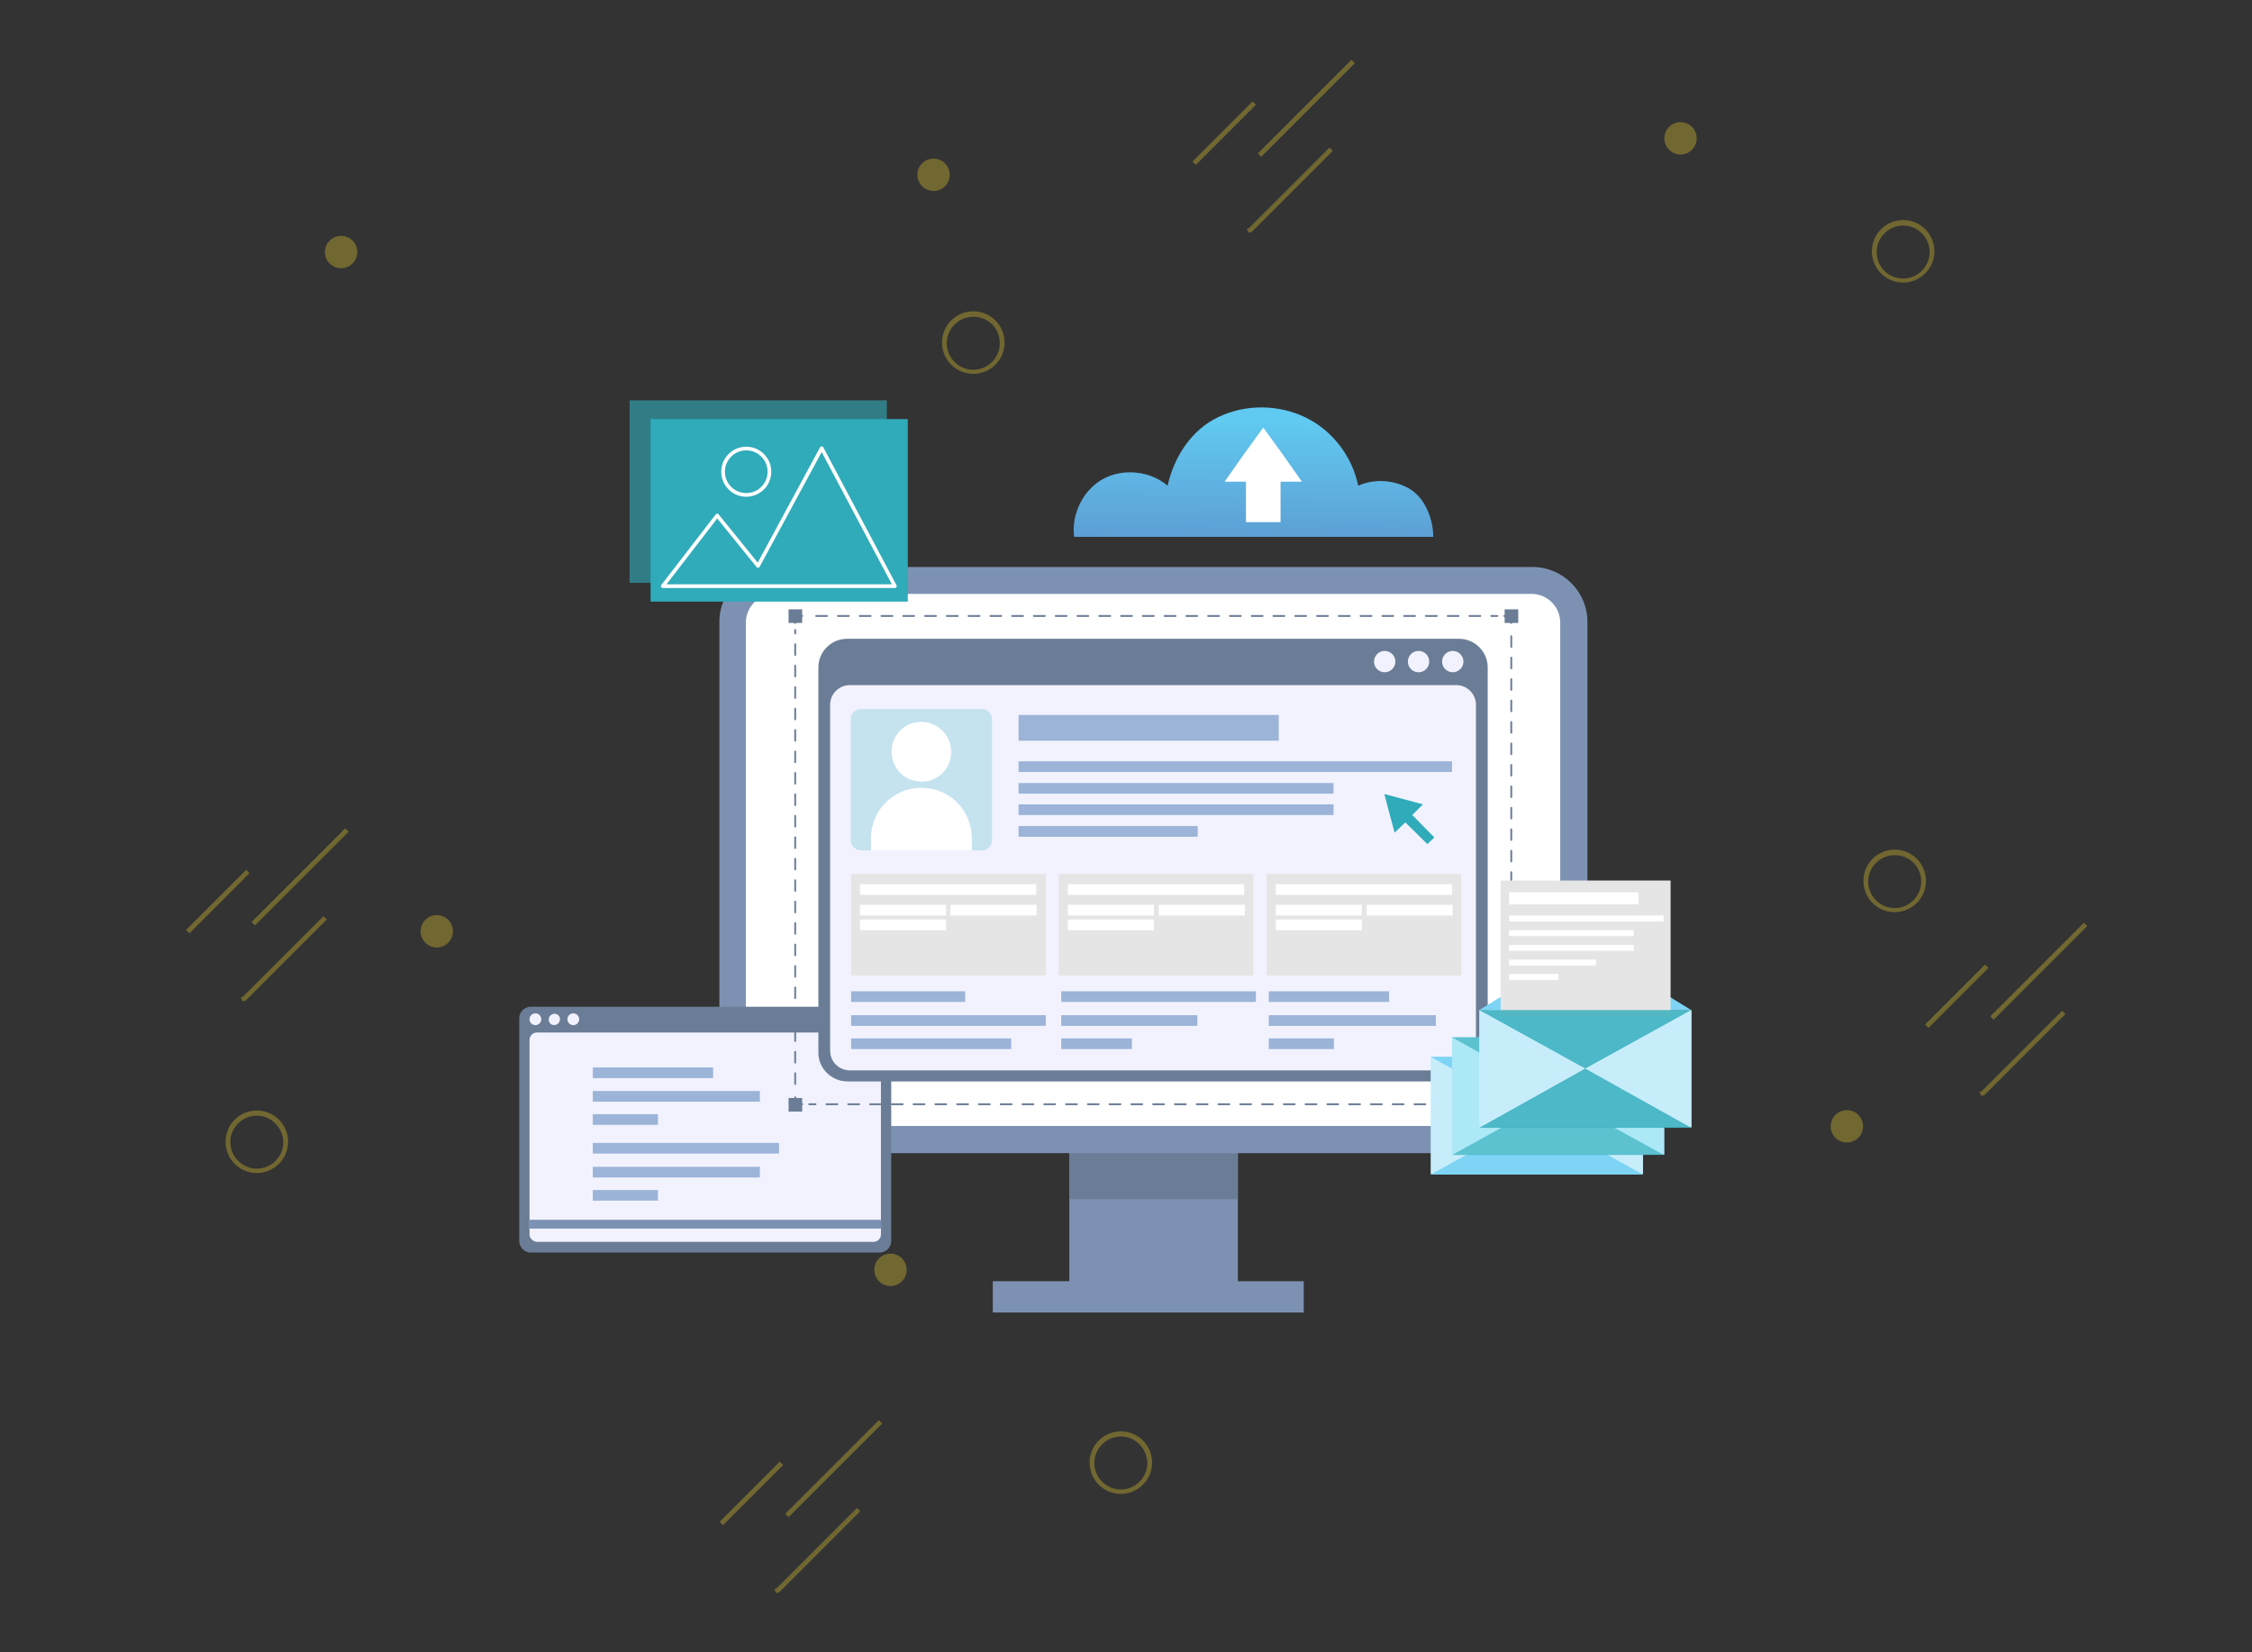 <?xml version="1.0" encoding="utf-8"?>
<!-- Generator: Adobe Illustrator 18.1.1, SVG Export Plug-In . SVG Version: 6.00 Build 0)  -->
<svg version="1.1" id="Layer_1" xmlns="http://www.w3.org/2000/svg" xmlns:xlink="http://www.w3.org/1999/xlink" x="0px" y="0px"
	 viewBox="0 162 612 449" enable-background="new 0 162 612 449" xml:space="preserve">
<rect x="0" y="162" width="612" height="449" fill="#333333" stroke="none"/>
<g id="BACKGROUND">
</g>
<g id="OBJECTS">
	<g>
		<g>
			<g opacity="0.4">
				<g>
					<g>
						<g>
							<g>
								
									<rect x="354.3" y="173.4" transform="matrix(-0.707 -0.707 0.707 -0.707 470.647 577.7)" fill="#CEB52D" width="1.3" height="36"/>
							</g>
							<g>
								
									<rect x="332" y="186.5" transform="matrix(-0.707 -0.707 0.707 -0.707 427.851 573.396)" fill="#CEB52D" width="1.3" height="23.1"/>
							</g>
							<g>
								<path fill="#CEB52D" d="M339.4,225.3l-0.6-1.1c0.1,0,0.3-0.1,0.3-0.1c0.1,0,0.1-0.1,0.3-0.1l21.9-21.9l0.9,0.9l-22,22
									c-0.1,0-0.3,0.1-0.3,0.1C339.5,225.2,339.4,225.3,339.4,225.3z"/>
							</g>
						</g>
						<g>
							<g>
								
									<rect x="80.9" y="382.2" transform="matrix(-0.707 -0.707 0.707 -0.707 -143.733 740.898)" fill="#CEB52D" width="1.3" height="36"/>
							</g>
							<g>
								
									<rect x="58.6" y="395.3" transform="matrix(-0.707 -0.707 0.707 -0.707 -186.57 736.559)" fill="#CEB52D" width="1.3" height="23.1"/>
							</g>
							<g>
								<path fill="#CEB52D" d="M66,434.2l-0.6-1.1c0.1,0,0.3-0.1,0.3-0.1c0.1,0,0.1-0.1,0.3-0.1l21.9-21.9l0.9,0.9l-22,22
									c-0.1,0-0.3,0.1-0.3,0.1C66.3,434.1,66.1,434.1,66,434.2z"/>
							</g>
						</g>
						<g>
							<g>
								
									<rect x="553.5" y="407.9" transform="matrix(-0.707 -0.707 0.707 -0.707 644.735 1118.842)" fill="#CEB52D" width="1.3" height="36"/>
							</g>
							<g>
								
									<rect x="531.1" y="421" transform="matrix(-0.707 -0.707 0.707 -0.707 601.898 1114.504)" fill="#CEB52D" width="1.3" height="23.1"/>
							</g>
							<g>
								<path fill="#CEB52D" d="M538.5,459.9l-0.6-1.1c0.1,0,0.3-0.1,0.3-0.1c0.1,0,0.1-0.1,0.3-0.1l21.9-21.9l0.9,0.9l-22,22
									c-0.1,0-0.3,0.1-0.3,0.1C538.8,459.7,538.7,459.7,538.5,459.9z"/>
							</g>
						</g>
						<g>
							<g>
								
									<rect x="226" y="543.1" transform="matrix(-0.707 -0.707 0.707 -0.707 -9.885 1118.071)" fill="#CEB52D" width="1.3" height="36"/>
							</g>
							<g>
								
									<rect x="203.7" y="556.2" transform="matrix(-0.707 -0.707 0.707 -0.707 -52.722 1113.732)" fill="#CEB52D" width="1.3" height="23.1"/>
							</g>
							<g>
								<path fill="#CEB52D" d="M211,595l-0.6-1.1c0.1,0,0.3-0.1,0.3-0.1c0.1,0,0.1-0.1,0.3-0.1l21.9-21.9l0.9,0.9l-22,22
									c-0.1,0-0.3,0.1-0.3,0.1C211.3,594.9,211.2,594.9,211,595z"/>
							</g>
						</g>
						<g>
							<path fill="#CEB52D" d="M264.5,263.6c-4.7,0-8.5-3.8-8.5-8.5c0-4.7,3.8-8.5,8.5-8.5c4.7,0,8.5,3.8,8.5,8.5
								C273,259.8,269.2,263.6,264.5,263.6z M264.5,248.1c-3.9,0-7.2,3.2-7.2,7.2c0,3.9,3.2,7.2,7.2,7.2c3.9,0,7.2-3.2,7.2-7.2
								C271.7,251.2,268.6,248.1,264.5,248.1z"/>
						</g>
						<g>
							<path fill="#CEB52D" d="M517.2,238.8c-4.7,0-8.5-3.8-8.5-8.5s3.8-8.5,8.5-8.5s8.5,3.8,8.5,8.5S521.8,238.8,517.2,238.8z
								 M517.2,223.3c-3.9,0-7.2,3.2-7.2,7.2s3.2,7.2,7.2,7.2c3.9,0,7.2-3.2,7.2-7.2S521.1,223.3,517.2,223.3z"/>
						</g>
						<g>
							<path fill="#CEB52D" d="M69.8,480.8c-4.7,0-8.5-3.8-8.5-8.5s3.8-8.5,8.5-8.5s8.5,3.8,8.5,8.5S74.4,480.8,69.8,480.8z
								 M69.8,465.2c-3.9,0-7.2,3.2-7.2,7.2c0,3.9,3.2,7.2,7.2,7.2c3.9,0,7.2-3.2,7.2-7.2C76.9,468.5,73.7,465.2,69.8,465.2z"/>
						</g>
						<g>
							<path fill="#CEB52D" d="M304.6,568c-4.7,0-8.5-3.8-8.5-8.5s3.8-8.5,8.5-8.5c4.7,0,8.5,3.8,8.5,8.5S309.2,568,304.6,568z
								 M304.6,552.4c-3.9,0-7.2,3.2-7.2,7.2c0,3.9,3.2,7.2,7.2,7.2c3.9,0,7.2-3.2,7.2-7.2C311.7,555.6,308.5,552.4,304.6,552.4z"/>
						</g>
						<g>
							<path fill="#CEB52D" d="M514.9,409.9c-4.7,0-8.5-3.8-8.5-8.5c0-4.7,3.8-8.5,8.5-8.5s8.5,3.8,8.5,8.5
								C523.4,406.1,519.6,409.9,514.9,409.9z M514.9,394.4c-3.9,0-7.2,3.2-7.2,7.2c0,3.9,3.2,7.2,7.2,7.2c3.9,0,7.2-3.2,7.2-7.2
								C522.1,397.5,518.9,394.4,514.9,394.4z"/>
						</g>
						<g>
							<circle fill="#CEB52D" cx="253.7" cy="209.5" r="4.4"/>
						</g>
						<g>
							<circle fill="#CEB52D" cx="92.7" cy="230.5" r="4.4"/>
						</g>
						<g>
							<circle fill="#CEB52D" cx="118.7" cy="415.1" r="4.4"/>
						</g>
						<g>
							<circle fill="#CEB52D" cx="242" cy="507.1" r="4.4"/>
						</g>
						<g>
							<circle fill="#CEB52D" cx="501.9" cy="468.1" r="4.4"/>
						</g>
						<g>
							<circle fill="#CEB52D" cx="456.7" cy="199.6" r="4.4"/>
						</g>
					</g>
				</g>
			</g>
			<g>
				<g>
					<rect x="290.6" y="473" fill="#7D92B3" width="45.8" height="38.9"/>
					<rect x="269.8" y="510.2" fill="#7D92B3" width="84.5" height="8.5"/>
					<rect x="290.6" y="473" fill="#6B7D96" width="45.8" height="14.9"/>
					<path fill="#7D92B3" d="M416.5,475.4H210.4c-8.2,0-14.9-6.7-14.9-14.9V331c0-8.2,6.7-14.9,14.9-14.9h206.1
						c8.2,0,14.9,6.7,14.9,14.9v129.5C431.3,468.7,424.7,475.4,416.5,475.4z"/>
					<path fill="#FFFFFF" d="M202.7,460.2v-129c0-4.3,3.5-7.8,7.8-7.8h205.7c4.3,0,7.8,3.5,7.8,7.8v129c0,4.3-3.5,7.8-7.8,7.8H210.5
						C206.2,468.1,202.7,464.5,202.7,460.2z"/>
				</g>
				<g>
					<g opacity="0.61">
						<rect x="171.1" y="270.8" fill="#2FABBA" width="69.9" height="49.6"/>
					</g>
					<g>
						<rect x="176.8" y="275.9" fill="#2FABBA" width="69.9" height="49.6"/>
						<polygon fill="none" stroke="#FFFFFF" stroke-linecap="round" stroke-linejoin="round" stroke-miterlimit="10" points="
							180.1,321.3 194.9,302.1 206,315.8 223.3,283.8 243.2,321.3 						"/>
						<circle fill="none" stroke="#FFFFFF" stroke-miterlimit="10" cx="202.8" cy="290.2" r="6.3"/>
					</g>
				</g>
				<g>
					<g>
						<path fill="#6B7D96" d="M141.1,499.2v-60.4c0-1.8,1.4-3.2,3.2-3.2H239c1.8,0,3.2,1.4,3.2,3.2v60.4c0,1.8-1.4,3.2-3.2,3.2
							h-94.7C142.6,502.5,141.1,501,141.1,499.2z"/>
						<path fill="#F2F2FF" d="M143.9,497.5v-52.9c0-1.1,0.9-2,2-2h91.5c1.1,0,2,0.9,2,2v52.9c0,1.1-0.9,2-2,2h-91.5
							C144.8,499.4,143.9,498.5,143.9,497.5z"/>
						<g>
							<g>
								<circle fill="#F2F2FF" cx="155.8" cy="439" r="1.6"/>
								<path fill="#F2F2FF" d="M152.1,438.5c0.4,1.3-0.8,2.4-2,2c-0.4-0.1-0.8-0.5-0.9-0.9c-0.4-1.3,0.8-2.4,2-2
									C151.6,437.7,152,438.1,152.1,438.5z"/>
								<circle fill="#F2F2FF" cx="145.5" cy="439" r="1.6"/>
							</g>
						</g>
					</g>
					<rect x="143.9" y="493.5" fill="#7D92B3" width="95.6" height="2.4"/>
				</g>
				<path fill="#6B7D96" d="M222.4,448.1V343.4c0-4.3,3.5-7.8,7.8-7.8h166.3c4.3,0,7.8,3.5,7.8,7.8v104.7c0,4.3-3.5,7.8-7.8,7.8
					H230.3C226,455.9,222.4,452.4,222.4,448.1z"/>
				<path fill="#F2F2FF" d="M225.6,447.6v-94.1c0-2.9,2.4-5.3,5.3-5.3h164.9c2.9,0,5.3,2.4,5.3,5.3v94.1c0,2.9-2.4,5.3-5.3,5.3H231
					C228,452.9,225.6,450.5,225.6,447.6z"/>
				<g>
					<g>
						<circle fill="#F2F2FF" cx="394.8" cy="341.8" r="2.9"/>
						<circle fill="#F2F2FF" cx="385.5" cy="341.8" r="2.9"/>
						<circle fill="#F2F2FF" cx="376.3" cy="341.8" r="2.9"/>
					</g>
				</g>
				<g>
					<path opacity="0.23" fill="#2FABBA" d="M266.9,393.1h-33c-1.5,0-2.7-1.3-2.7-2.7v-33c0-1.5,1.3-2.7,2.7-2.7h33
						c1.5,0,2.7,1.3,2.7,2.7v33C269.6,391.8,268.4,393.1,266.9,393.1z"/>
					<g>
						<g>
							<path fill="#FFFFFF" d="M258.3,364.5c1.3,5.9-3.8,11.1-9.7,9.7c-3-0.6-5.4-3-6.1-6.1c-1.3-5.9,3.8-11.1,9.7-9.7
								C255.3,359.2,257.7,361.6,258.3,364.5z"/>
							<path fill="#FFFFFF" d="M264,393.1h-27.3v-3.3c0-7.6,6.1-13.7,13.7-13.7l0,0c7.6,0,13.7,6.1,13.7,13.7V393.1z"/>
						</g>
					</g>
				</g>
				<rect x="276.8" y="356.3" fill="#9BB4D7" width="70.7" height="7"/>
				<rect x="231.3" y="399.5" fill="#E6E5E6" width="52.9" height="27.6"/>
				<rect x="276.8" y="368.9" fill="#9BB4D7" width="117.8" height="2.9"/>
				<rect x="276.8" y="374.8" fill="#9BB4D7" width="85.6" height="2.9"/>
				<g>
					<rect x="231.3" y="431.4" fill="#9BB4D7" width="31" height="2.9"/>
					<rect x="231.3" y="437.9" fill="#9BB4D7" width="52.9" height="2.9"/>
					<rect x="231.3" y="444.2" fill="#9BB4D7" width="43.5" height="2.9"/>
				</g>
				<g>
					<rect x="288.4" y="431.4" fill="#9BB4D7" width="52.9" height="2.9"/>
					<rect x="288.4" y="437.9" fill="#9BB4D7" width="37" height="2.9"/>
					<rect x="288.4" y="444.2" fill="#9BB4D7" width="19.2" height="2.9"/>
				</g>
				<g>
					<rect x="344.8" y="431.4" fill="#9BB4D7" width="32.7" height="2.9"/>
					<rect x="344.8" y="437.9" fill="#9BB4D7" width="45.4" height="2.9"/>
					<rect x="344.8" y="444.2" fill="#9BB4D7" width="17.7" height="2.9"/>
				</g>
				<g>
					<rect x="161.1" y="472.6" fill="#9BB4D7" width="50.6" height="2.9"/>
					<rect x="161.1" y="479.1" fill="#9BB4D7" width="45.4" height="2.9"/>
					<rect x="161.1" y="485.4" fill="#9BB4D7" width="17.7" height="2.9"/>
				</g>
				<g>
					<rect x="161.1" y="452.1" fill="#9BB4D7" width="32.7" height="2.9"/>
					<rect x="161.1" y="458.5" fill="#9BB4D7" width="45.4" height="2.9"/>
					<rect x="161.1" y="464.8" fill="#9BB4D7" width="17.7" height="2.9"/>
				</g>
				<rect x="276.8" y="380.6" fill="#9BB4D7" width="85.6" height="2.9"/>
				<rect x="276.8" y="386.5" fill="#9BB4D7" width="48.7" height="2.9"/>
				<rect x="233.7" y="402.3" fill="#FFFFFF" width="47.9" height="2.9"/>
				<g>
					<rect x="233.7" y="407.9" fill="#FFFFFF" width="23.4" height="2.9"/>
					<rect x="258.3" y="407.9" fill="#FFFFFF" width="23.4" height="2.9"/>
				</g>
				<g>
					<rect x="233.7" y="411.9" fill="#FFFFFF" width="23.4" height="2.9"/>
				</g>
				<rect x="287.7" y="399.5" fill="#E6E5E6" width="52.9" height="27.6"/>
				<rect x="290.2" y="402.3" fill="#FFFFFF" width="47.9" height="2.9"/>
				<g>
					<rect x="290.2" y="407.9" fill="#FFFFFF" width="23.4" height="2.9"/>
					<rect x="314.9" y="407.9" fill="#FFFFFF" width="23.4" height="2.9"/>
				</g>
				<g>
					<rect x="290.2" y="411.9" fill="#FFFFFF" width="23.4" height="2.9"/>
				</g>
				<rect x="344.2" y="399.5" fill="#E6E5E6" width="52.9" height="27.6"/>
				<rect x="346.7" y="402.3" fill="#FFFFFF" width="47.9" height="2.9"/>
				<g>
					<rect x="346.7" y="407.9" fill="#FFFFFF" width="23.4" height="2.9"/>
					<rect x="371.4" y="407.9" fill="#FFFFFF" width="23.4" height="2.9"/>
				</g>
				<g>
					<rect x="346.7" y="411.9" fill="#FFFFFF" width="23.4" height="2.9"/>
				</g>
				<g>
					<g>
						<g>
							<polyline fill="none" stroke="#6B7D96" stroke-width="0.5" stroke-linecap="round" stroke-linejoin="round" points="
								218,462.1 216.1,462.1 216.1,460.2 							"/>
							
								<line fill="none" stroke="#6B7D96" stroke-width="0.5" stroke-linecap="round" stroke-linejoin="round" stroke-dasharray="2.915,2.915" x1="216.1" y1="456.6" x2="216.1" y2="333.2"/>
							<polyline fill="none" stroke="#6B7D96" stroke-width="0.5" stroke-linecap="round" stroke-linejoin="round" points="
								216.1,331.3 216.1,329.4 218,329.4 							"/>
							
								<line fill="none" stroke="#6B7D96" stroke-width="0.5" stroke-linecap="round" stroke-linejoin="round" stroke-dasharray="2.959,2.959" x1="221.8" y1="329.4" x2="406.9" y2="329.4"/>
							<polyline fill="none" stroke="#6B7D96" stroke-width="0.5" stroke-linecap="round" stroke-linejoin="round" points="
								408.8,329.4 410.7,329.4 410.7,331.3 							"/>
							
								<line fill="none" stroke="#6B7D96" stroke-width="0.5" stroke-linecap="round" stroke-linejoin="round" stroke-dasharray="2.915,2.915" x1="410.7" y1="334.9" x2="410.7" y2="458.5"/>
							<polyline fill="none" stroke="#6B7D96" stroke-width="0.5" stroke-linecap="round" stroke-linejoin="round" points="
								410.7,460.2 410.7,462.1 408.8,462.1 							"/>
							
								<line fill="none" stroke="#6B7D96" stroke-width="0.5" stroke-linecap="round" stroke-linejoin="round" stroke-dasharray="2.959,2.959" x1="405.1" y1="462.1" x2="219.9" y2="462.1"/>
						</g>
					</g>
					<rect x="214.3" y="327.6" fill="#6B7D96" width="3.7" height="3.7"/>
					<rect x="214.3" y="460.4" fill="#6B7D96" width="3.7" height="3.7"/>
					<rect x="408.9" y="327.6" fill="#6B7D96" width="3.7" height="3.7"/>
					<rect x="408.9" y="460.4" fill="#38356E" width="3.7" height="3.7"/>
				</g>
				<polygon fill="#2FABBA" points="386.7,380.6 381.5,379.2 376.2,377.8 377.6,383.1 379,388.3 381.9,385.5 387.9,391.4 
					389.8,389.6 383.8,383.5 				"/>
				<g>
					<g>
						<rect x="388.8" y="449.2" fill="#C7EDFB" width="57.7" height="31.9"/>
						<polygon fill="#7DD4F4" points="388.8,481.2 417.7,465.3 446.5,481.2 						"/>
						<polygon fill="#7DD4F4" points="446.5,449.2 417.7,465.3 388.8,449.2 						"/>
					</g>
					<g>
						<rect x="394.6" y="443.9" fill="#ADE8F7" width="57.7" height="31.9"/>
						<polygon opacity="0.63" fill="#2FABBA" points="394.6,475.9 423.3,460 452.2,475.9 						"/>
						<polygon opacity="0.63" fill="#2FABBA" points="452.2,443.9 423.3,460 394.6,443.9 						"/>
					</g>
					<rect x="402" y="436.5" fill="#C7EDFB" width="57.7" height="31.9"/>
					<polygon fill="#7DD4F4" points="402,436.5 430.8,418.8 459.6,436.5 					"/>
					<polygon opacity="0.8" fill="#2FABBA" points="402,468.5 430.8,452.4 459.6,468.5 					"/>
					<rect x="407.8" y="401.3" fill="#E6E5E6" width="46.2" height="37"/>
					<polygon opacity="0.8" fill="#2FABBA" points="459.6,436.5 430.8,452.4 402,436.5 					"/>
					<rect x="410.1" y="404.5" fill="#FFFFFF" width="35.2" height="3.3"/>
					<rect x="410.1" y="410.8" fill="#FFFFFF" width="42" height="1.6"/>
					<rect x="410.1" y="414.8" fill="#FFFFFF" width="33.9" height="1.6"/>
					<rect x="410.1" y="418.8" fill="#FFFFFF" width="33.9" height="1.6"/>
					<rect x="410.1" y="422.8" fill="#FFFFFF" width="23.6" height="1.6"/>
					<rect x="410.1" y="426.7" fill="#FFFFFF" width="13.4" height="1.6"/>
				</g>
				<g>
					
						<linearGradient id="SVGID_1_" gradientUnits="userSpaceOnUse" x1="269.621" y1="683.22" x2="268.781" y2="605.988" gradientTransform="matrix(1.264 0 0 -1.264 0 1140.136)">
						<stop  offset="0" style="stop-color:#60CAF1"/>
						<stop  offset="3.468800e-002" style="stop-color:#60C4ED"/>
						<stop  offset="0.511" style="stop-color:#5B87C4"/>
						<stop  offset="0.843" style="stop-color:#5765AE"/>
						<stop  offset="1" style="stop-color:#5658A6"/>
					</linearGradient>
					<path fill="url(#SVGID_1_)" d="M389.5,307.9h-97.6c-0.8-6.2,2.5-12.9,8-15.8c5.4-2.9,12.8-2.1,17.4,1.9
						c1.8-8,6.6-15.3,13.9-18.7c7.3-3.5,16.2-3.4,23.5,0.1c7.3,3.5,12.8,10.6,14.4,18.6c4.4-2,10.1-1.6,14.2,1
						C387.3,297.5,389.5,303.1,389.5,307.9z"/>
					<polygon fill="#FFFFFF" points="353.8,292.9 348.6,285.5 343.3,278.2 338,285.5 332.8,292.9 338.6,292.9 338.6,303.9 
						348,303.9 348,292.9 					"/>
				</g>
			</g>
		</g>
	</g>
</g>
</svg>
